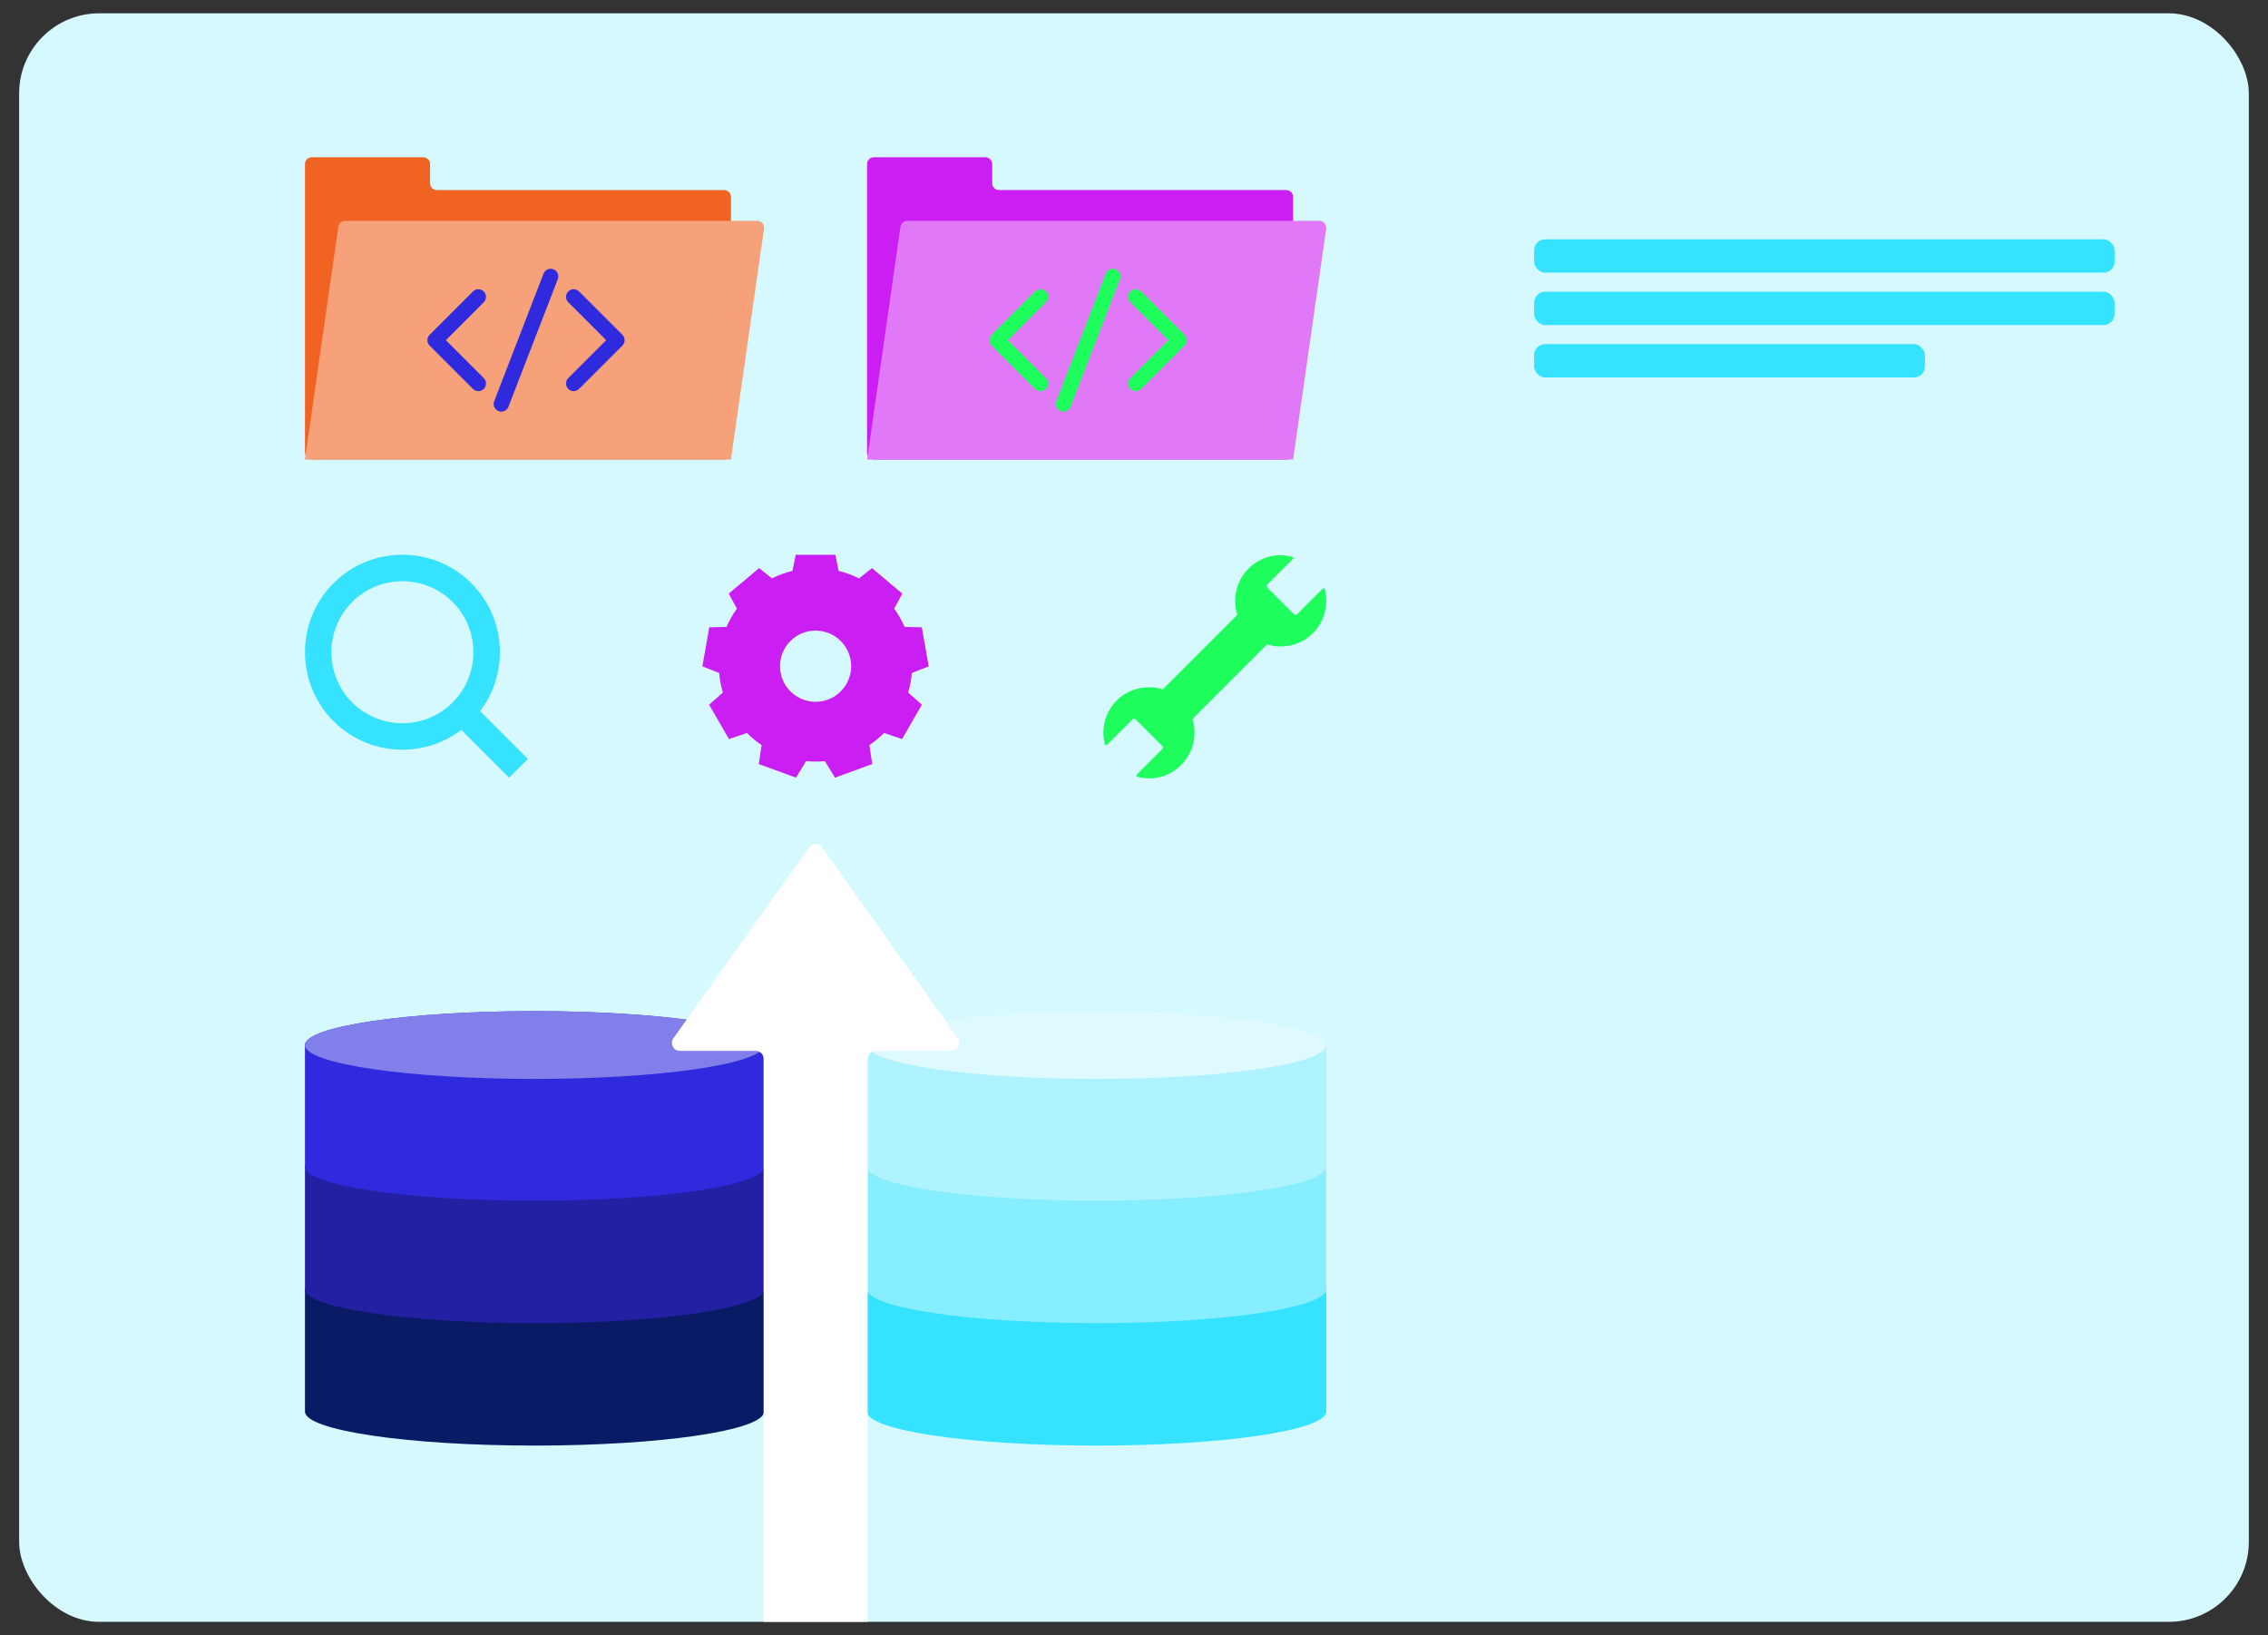 <?xml version="1.0" encoding="UTF-8"?><svg id="Layer_2" xmlns="http://www.w3.org/2000/svg" viewBox="0 0 616.31 444.27"><rect x="0" y="0" width="616.31" height="444.27" fill="#333333" stroke="none"/><defs><style>.cls-1{fill:none;}.cls-1,.cls-2,.cls-3,.cls-4,.cls-5,.cls-6,.cls-7,.cls-8,.cls-9,.cls-10,.cls-11,.cls-12,.cls-13,.cls-14,.cls-15,.cls-16{stroke-width:0px;}.cls-2{fill:#827feb;}.cls-3{fill:#2f2add;}.cls-4{fill:#35e2ff;}.cls-5{fill:#0a1b66;}.cls-6{fill:#2320a3;}.cls-7{fill:#1efe5d;}.cls-8{fill:#e078f8;}.cls-9{fill:#cb1ef3;}.cls-10{fill:#aef3ff;}.cls-11{fill:#dffaff;}.cls-12{fill:#d5f9ff;}.cls-13{fill:#86eeff;}.cls-14{fill:#fff;}.cls-15{fill:#f06322;}.cls-16{fill:#f6a17a;}</style></defs><g id="Layer_16"><rect class="cls-12" x="5.2" y="3.62" width="605.9" height="437.04" rx="21.75" ry="21.75"/><path class="cls-5" d="m145.25,341.27c-34.45,0-62.38,4.14-62.38,9.24v33.02c0,5.1,27.93,9.24,62.38,9.24s62.38-4.14,62.38-9.24v-33.02c0-5.1-27.93-9.24-62.38-9.24Z"/><path class="cls-6" d="m145.25,308c-34.45,0-62.38,4.14-62.38,9.24v33.02c0,5.1,27.93,9.24,62.38,9.24s62.38-4.14,62.38-9.24v-33.02c0-5.1-27.93-9.24-62.38-9.24Z"/><path class="cls-3" d="m145.25,274.73c-34.45,0-62.38,4.14-62.38,9.24v33.02c0,5.1,27.93,9.24,62.38,9.24s62.38-4.14,62.38-9.24v-33.02c0-5.1-27.93-9.24-62.38-9.24Z"/><ellipse class="cls-2" cx="145.25" cy="283.94" rx="62.38" ry="9.21"/><path class="cls-4" d="m298.01,341.27c-34.45,0-62.38,4.14-62.38,9.24v33.02c0,5.1,27.93,9.24,62.38,9.24s62.38-4.14,62.38-9.24v-33.02c0-5.1-27.93-9.24-62.38-9.24Z"/><path class="cls-13" d="m298.01,308c-34.45,0-62.38,4.14-62.38,9.24v33.02c0,5.1,27.93,9.24,62.38,9.24s62.38-4.14,62.38-9.24v-33.02c0-5.1-27.93-9.24-62.38-9.24Z"/><path class="cls-10" d="m298.01,274.73c-34.45,0-62.38,4.14-62.38,9.24v33.02c0,5.1,27.93,9.24,62.38,9.24s62.38-4.14,62.38-9.24v-33.02c0-5.1-27.93-9.24-62.38-9.24Z"/><ellipse class="cls-11" cx="298.01" cy="283.94" rx="62.38" ry="9.21"/><path class="cls-14" d="m260.29,282.12l-36.9-51.9c-.86-1.21-2.65-1.21-3.51,0l-36.9,51.9c-1.01,1.43,0,3.4,1.76,3.4h20.61c1.19,0,2.15.96,2.15,2.15v152.98h28.28v-152.98c0-1.19.96-2.15,2.15-2.15h20.61c1.75,0,2.77-1.98,1.76-3.4Z"/><path class="cls-9" d="m247.8,182.85l4.57-1.79-1.87-10.62-4.7-.11c-.74-1.74-1.69-3.41-2.81-4.97l2.22-4.07-8.26-6.93-3.5,2.79c-1.76-.88-3.62-1.57-5.56-2.04l-.88-4.37h-10.78l-.88,4.37c-1.94.47-3.8,1.16-5.56,2.04l-3.5-2.79-8.26,6.93,2.22,4.07c-1.12,1.56-2.06,3.23-2.81,4.97l-4.7.11-1.87,10.62,4.57,1.79c.15,1.84.48,3.63.99,5.33l-3.73,3.29,5.39,9.34,4.89-1.65c1.22,1.22,2.56,2.33,3.99,3.29l-.78,5.15,10.13,3.69,2.75-4.5c.91.09,1.75.14,2.54.14s1.63-.05,2.54-.14l2.75,4.5,10.13-3.69-.78-5.15c1.43-.96,2.77-2.07,3.99-3.29l4.89,1.65,5.39-9.34-3.73-3.29c.51-1.7.84-3.49.99-5.33Zm-26.17,7.83c-5.34,0-9.67-4.33-9.67-9.67s4.33-9.67,9.67-9.67,9.67,4.33,9.67,9.67-4.33,9.67-9.67,9.67Z"/><path class="cls-7" d="m315.99,187.28l20.24-20.24c-1.36-4.27-.36-9.14,3.03-12.53s7.82-4.3,11.95-3.2c.24.06.32.36.15.54l-6.93,6.93c-.25.25-.25.66,0,.91l7.17,7.17c.25.25.66.25.91,0l6.93-6.93c.18-.18.48-.09.54.15,1.1,4.13.03,8.71-3.2,11.95-3.38,3.38-8.22,4.39-12.48,3.05l-20.28,20.28c1.34,4.26.33,9.1-3.05,12.48s-7.82,4.3-11.95,3.2c-.24-.06-.32-.36-.15-.54l6.93-6.93c.25-.25.25-.66,0-.91l-7.17-7.17c-.25-.25-.66-.25-.91,0l-6.93,6.93c-.18.18-.48.09-.54-.15-1.1-4.13-.03-8.71,3.2-11.95s8.26-4.4,12.53-3.03Z"/><path class="cls-4" d="m109.35,203.69c-6.78,0-13.57-2.58-18.73-7.75-10.33-10.33-10.33-27.14,0-37.47,10.33-10.33,27.14-10.33,37.47,0,10.33,10.33,10.33,27.14,0,37.47-5.16,5.16-11.95,7.75-18.73,7.75Zm0-45.77c-4.94,0-9.89,1.88-13.65,5.64-7.53,7.53-7.53,19.77,0,27.3,7.53,7.53,19.77,7.53,27.3,0,7.53-7.53,7.53-19.77,0-27.3-3.76-3.76-8.71-5.64-13.65-5.64Z"/><rect class="cls-4" x="129.62" y="190.23" width="7.19" height="21.7" transform="translate(-103.16 153.09) rotate(-45)"/><path class="cls-15" d="m116.87,49.79v-5.2c0-1.03-.83-1.86-1.86-1.86h-30.28c-1.03,0-1.86.83-1.86,1.86v78.4c0,1.03.83,1.86,1.86,1.86h112.05c1.03,0,1.86-.83,1.86-1.86V53.5c0-1.03-.83-1.86-1.86-1.86h-78.05c-1.03,0-1.86-.83-1.86-1.86Z"/><path class="cls-16" d="m198.63,124.85h-115.76l9.06-63.25c.13-.91.91-1.59,1.84-1.59h112.01c1.13,0,2,1,1.84,2.12l-8.99,62.72Z"/><path class="cls-3" d="m155.89,106.28c-.53,0-1.06-.2-1.47-.61-.81-.81-.81-2.13,0-2.94l10.3-10.3-10.3-10.3c-.81-.81-.81-2.13,0-2.94.81-.81,2.13-.81,2.94,0l11.77,11.77c.39.39.61.92.61,1.47s-.22,1.08-.61,1.47l-11.77,11.77c-.41.41-.94.61-1.47.61Z"/><path class="cls-3" d="m129.99,106.28c-.53,0-1.06-.2-1.47-.61l-11.77-11.77c-.39-.39-.61-.92-.61-1.47s.22-1.08.61-1.47l11.77-11.77c.81-.81,2.13-.81,2.94,0,.81.81.81,2.13,0,2.94l-10.3,10.3,10.3,10.3c.81.81.81,2.13,0,2.94-.41.41-.94.61-1.47.61Z"/><path class="cls-3" d="m136.23,111.84c-.25,0-.5-.05-.75-.14-1.07-.41-1.6-1.62-1.19-2.69l13.41-34.65c.41-1.07,1.62-1.6,2.69-1.19,1.07.41,1.6,1.62,1.19,2.69l-13.41,34.65c-.32.82-1.11,1.33-1.94,1.33Z"/><path class="cls-9" d="m269.62,49.79v-5.2c0-1.03-.83-1.86-1.86-1.86h-30.28c-1.03,0-1.86.83-1.86,1.86v78.4c0,1.03.83,1.86,1.86,1.86h112.05c1.03,0,1.86-.83,1.86-1.86V53.5c0-1.03-.83-1.86-1.86-1.86h-78.05c-1.03,0-1.86-.83-1.86-1.86Z"/><path class="cls-8" d="m351.39,124.85h-115.76l9.06-63.25c.13-.91.91-1.59,1.84-1.59h112.01c1.13,0,2,1,1.84,2.12l-8.99,62.72Z"/><path class="cls-7" d="m308.65,106.28c-.53,0-1.06-.2-1.47-.61-.81-.81-.81-2.13,0-2.94l10.3-10.3-10.3-10.3c-.81-.81-.81-2.13,0-2.94.81-.81,2.13-.81,2.94,0l11.77,11.77c.39.39.61.92.61,1.47s-.22,1.08-.61,1.47l-11.77,11.77c-.41.41-.94.61-1.47.61Z"/><path class="cls-7" d="m282.74,106.28c-.53,0-1.06-.2-1.47-.61l-11.77-11.77c-.39-.39-.61-.92-.61-1.47s.22-1.08.61-1.47l11.77-11.77c.81-.81,2.13-.81,2.94,0,.81.81.81,2.13,0,2.94l-10.3,10.3,10.3,10.3c.81.81.81,2.13,0,2.94-.41.41-.94.61-1.47.61Z"/><path class="cls-7" d="m288.99,111.84c-.25,0-.5-.05-.75-.14-1.07-.41-1.6-1.62-1.19-2.69l13.41-34.65c.41-1.07,1.62-1.6,2.69-1.19,1.07.41,1.6,1.62,1.19,2.69l-13.41,34.65c-.32.82-1.11,1.33-1.94,1.33Z"/><rect class="cls-4" x="416.88" y="65.02" width="157.74" height="9.06" rx="3" ry="3"/><rect class="cls-4" x="416.88" y="79.26" width="157.74" height="9.06" rx="3" ry="3"/><rect class="cls-4" x="416.88" y="93.5" width="106.21" height="9.06" rx="3" ry="3"/><rect class="cls-1" width="616.31" height="444.27"/></g></svg>
